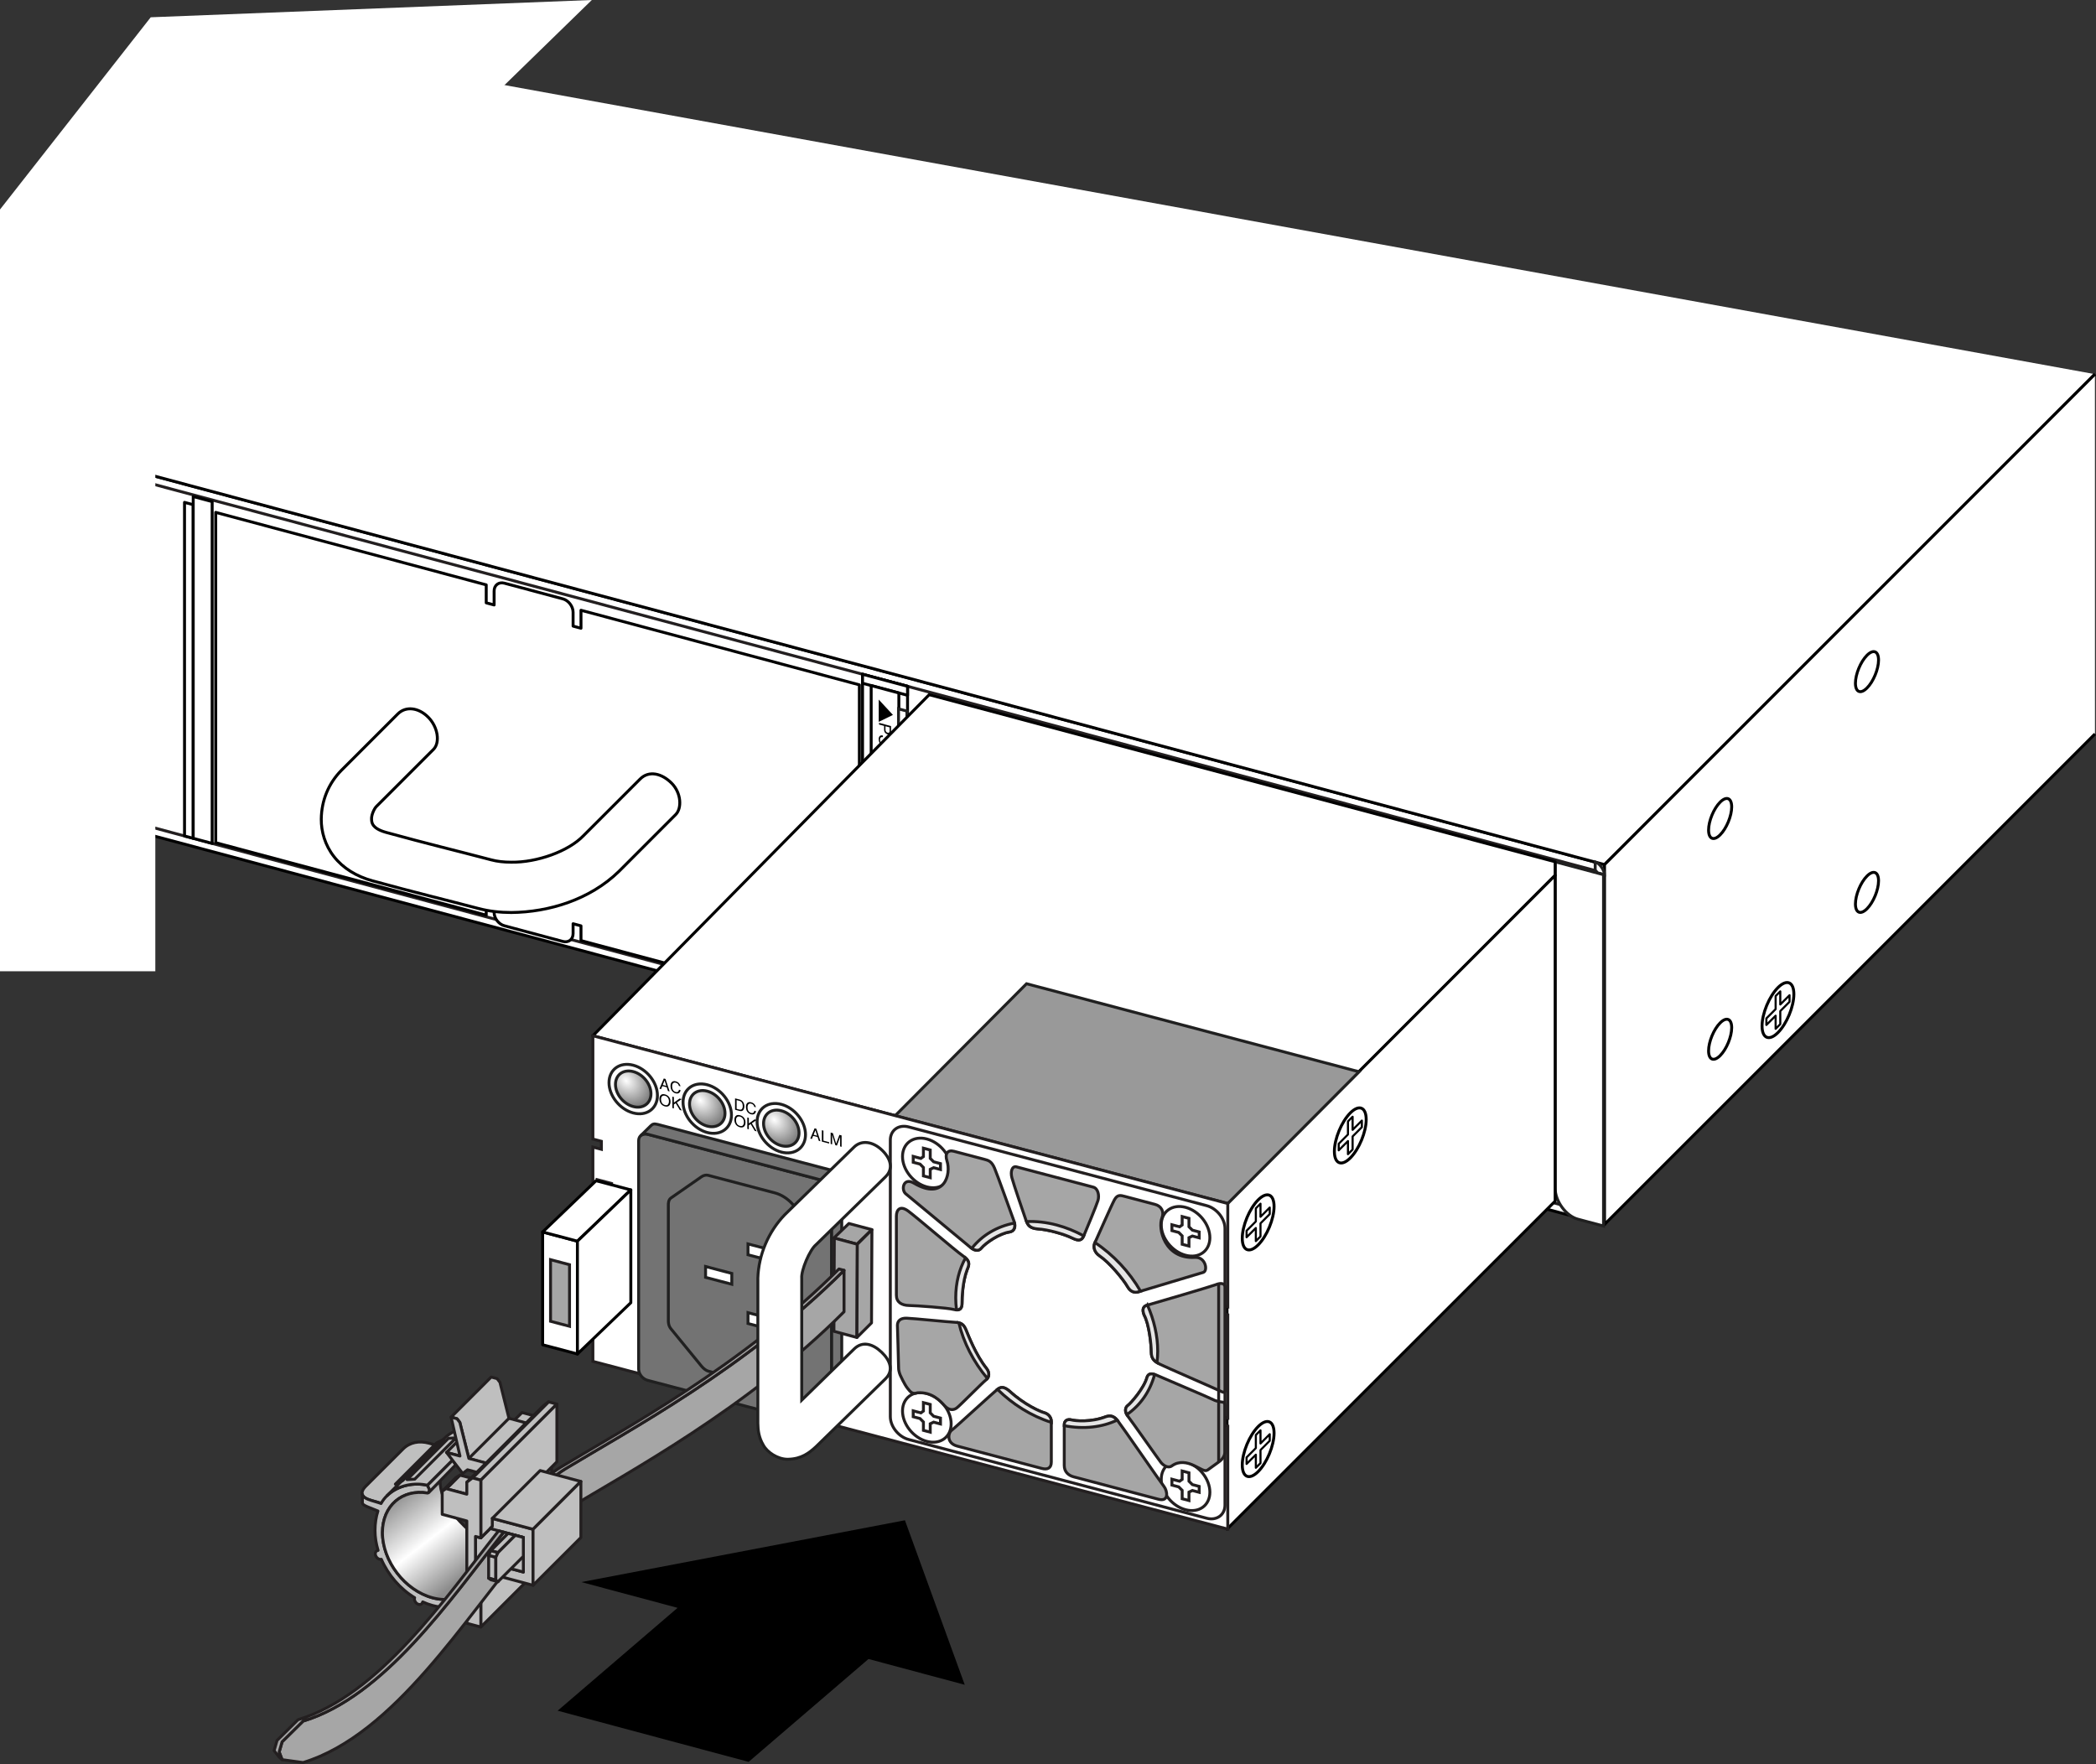 <?xml version="1.0" encoding="UTF-8"?>
<!DOCTYPE svg PUBLIC "-//W3C//DTD SVG 1.1//EN" "http://www.w3.org/Graphics/SVG/1.1/DTD/svg11.dtd">
<!-- Generator: Adobe Illustrator 15.1.0, SVG Export Plug-In . SVG Version: 6.00 Build 0)  --><svg xmlns="http://www.w3.org/2000/svg" version="1.1" x="0px" y="0px" width="250.836px" height="211.106px" viewBox="0 0 250.836 211.106" enable-background="new 0 0 250.836 211.106" xml:space="preserve">
    <rect x="0" y="0" width="250.836" height="211.106" fill="#333333" stroke="none"/>
    <g id="Layer_3">
        <polygon fill="#FFFFFF" stroke="#000000" stroke-width="0.35" stroke-linejoin="round" points="192.018,146.557 2.223,95.703    2.224,52.614 192.018,103.471  "/>
        <polygon fill="#FFFFFF" stroke="#231F20" stroke-width="0.35" stroke-linejoin="round" points="3.153,94.973 191.072,145.325    191.072,104.229 3.153,53.876  "/>
        <polygon fill="#FFFFFF" stroke="#000000" stroke-width="0.35" stroke-linejoin="round" points="23.123,100.324 22.083,100.045    22.082,60.12 23.121,60.399  "/>
        <polygon fill="#FFFFFF" stroke="#000000" stroke-width="0.35" stroke-linejoin="round" points="23.123,100.324 25.39,100.932    25.391,60.028 23.123,59.421  "/>
        <polygon fill="#FFFFFF" stroke="#000000" stroke-width="0.35" stroke-linejoin="round" points="108.609,123.229 103.222,121.786    103.223,80.689 108.609,82.132  "/>
        <polygon fill="#FFFFFF" stroke="#000000" stroke-width="0.35" stroke-linejoin="round" points="103.222,121.786 108.609,123.229    108.609,122.155 103.222,120.709  "/>
        <polygon fill="#FFFFFF" stroke="#000000" stroke-width="0.35" stroke-linejoin="round" points="103.223,81.765 108.609,83.209    108.609,82.132 103.223,80.689  "/>
        <polygon fill="#FFFFFF" stroke="#000000" stroke-width="0.35" stroke-linejoin="round" points="107.57,121.875 104.256,120.987    104.256,82.042 107.569,82.93  "/>
        <polygon points="105.161,83.721 105.161,86.387 106.86,85.557  "/>
        <g>
            <path d="M106.631,86.891l0.001,0.664c-0.001,0.131-0.035,0.229-0.107,0.289c-0.072,0.063-0.174,0.074-0.304,0.039    c-0.112-0.029-0.209-0.09-0.293-0.186c-0.081-0.094-0.123-0.215-0.124-0.363v-0.465l-0.606-0.162v-0.201L106.631,86.891z     M106.435,87.617c0.021-0.037,0.031-0.096,0.031-0.172v-0.398l-0.499-0.135l0.001,0.398c-0.001,0.09,0.02,0.168,0.056,0.234    c0.038,0.064,0.104,0.111,0.198,0.137C106.326,87.709,106.396,87.688,106.435,87.617z"/>
            <path d="M105.661,88.219c-0.082-0.016-0.148-0.016-0.198,0.004c-0.097,0.039-0.144,0.141-0.144,0.303    c0,0.072,0.012,0.141,0.032,0.207c0.038,0.125,0.111,0.203,0.216,0.23c0.078,0.021,0.134,0.012,0.168-0.027    c0.03-0.041,0.062-0.111,0.085-0.211l0.042-0.184c0.029-0.119,0.062-0.201,0.097-0.244c0.06-0.076,0.149-0.098,0.269-0.064    c0.128,0.033,0.234,0.107,0.318,0.221c0.081,0.111,0.123,0.248,0.123,0.414c0,0.15-0.038,0.27-0.11,0.355    c-0.072,0.088-0.188,0.109-0.348,0.066l0.002-0.189c0.075,0.012,0.133,0.006,0.175-0.014c0.075-0.039,0.113-0.129,0.113-0.27    c0-0.113-0.023-0.203-0.073-0.266c-0.047-0.063-0.104-0.104-0.168-0.121c-0.071-0.018-0.12-0.002-0.153,0.049    c-0.021,0.033-0.048,0.113-0.078,0.24l-0.048,0.189c-0.02,0.092-0.053,0.158-0.089,0.201c-0.067,0.072-0.165,0.094-0.294,0.061    c-0.158-0.043-0.271-0.133-0.34-0.268c-0.068-0.137-0.104-0.281-0.104-0.434c0-0.182,0.048-0.311,0.138-0.387    c0.092-0.08,0.215-0.096,0.368-0.053L105.661,88.219z"/>
            <path d="M106.631,90.039l-0.885-0.236c-0.105-0.027-0.191-0.029-0.261-0.008c-0.104,0.033-0.156,0.121-0.156,0.264    c0.001,0.172,0.057,0.305,0.17,0.396c0.06,0.049,0.144,0.09,0.245,0.117l0.887,0.236v0.203l-0.806-0.215    c-0.175-0.049-0.31-0.107-0.405-0.184c-0.174-0.137-0.261-0.332-0.262-0.582c0-0.252,0.088-0.402,0.262-0.443    c0.093-0.025,0.23-0.014,0.406,0.033l0.806,0.217L106.631,90.039z"/>
            <path d="M105.844,91.131l0.003,0.51l-0.184-0.051l0.001-0.506L105.844,91.131z"/>
            <path d="M106.187,92.123l0.137,0.035c0.013,0.135,0.032,0.232,0.062,0.291c0.028,0.061,0.098,0.115,0.206,0.172v0.143    l-1.394-0.373l0.001-0.193l0.989,0.266L106.187,92.123z"/>
	</g>
        <polygon points="106.686,110.579 106.686,113.243 104.986,111.502  "/>
        <g>
            <path d="M106.631,113.34v0.664c0,0.129-0.035,0.227-0.106,0.289c-0.072,0.061-0.175,0.072-0.305,0.039    c-0.111-0.031-0.208-0.09-0.291-0.188c-0.082-0.092-0.125-0.215-0.125-0.363v-0.465l-0.605-0.162v-0.201L106.631,113.34z     M106.436,114.067c0.021-0.039,0.03-0.098,0.03-0.174v-0.398l-0.499-0.135v0.4c0.001,0.088,0.019,0.166,0.058,0.232    c0.037,0.066,0.104,0.111,0.196,0.137C106.326,114.157,106.396,114.137,106.436,114.067z"/>
            <path d="M105.659,114.668c-0.08-0.016-0.146-0.018-0.196,0.004c-0.097,0.039-0.144,0.139-0.144,0.301    c0,0.074,0.011,0.143,0.033,0.207c0.039,0.127,0.11,0.203,0.216,0.232c0.077,0.021,0.134,0.012,0.167-0.029    c0.031-0.039,0.062-0.111,0.083-0.211l0.044-0.184c0.03-0.119,0.062-0.201,0.097-0.242c0.058-0.078,0.149-0.096,0.269-0.064    c0.128,0.033,0.233,0.105,0.317,0.219c0.082,0.111,0.123,0.248,0.124,0.414c0,0.152-0.038,0.27-0.109,0.357    c-0.073,0.086-0.188,0.109-0.347,0.066v-0.191c0.075,0.012,0.135,0.006,0.175-0.014c0.075-0.039,0.112-0.129,0.113-0.27    c-0.001-0.113-0.023-0.201-0.072-0.264c-0.048-0.063-0.105-0.104-0.169-0.121c-0.071-0.02-0.122-0.002-0.153,0.049    c-0.021,0.033-0.048,0.111-0.078,0.24l-0.048,0.188c-0.021,0.094-0.052,0.158-0.089,0.201c-0.069,0.074-0.166,0.092-0.294,0.059    c-0.158-0.043-0.271-0.131-0.34-0.266c-0.069-0.135-0.103-0.279-0.104-0.434c0.002-0.18,0.045-0.311,0.138-0.387    c0.092-0.078,0.215-0.094,0.37-0.051L105.659,114.668z"/>
            <path d="M106.631,116.491l-0.885-0.238c-0.105-0.029-0.191-0.029-0.262-0.008c-0.104,0.031-0.155,0.119-0.155,0.264    c0,0.172,0.057,0.305,0.17,0.395c0.06,0.051,0.143,0.09,0.247,0.117l0.885,0.236v0.205l-0.805-0.217    c-0.176-0.045-0.312-0.107-0.408-0.184c-0.172-0.137-0.26-0.33-0.26-0.582s0.088-0.398,0.262-0.443    c0.095-0.023,0.23-0.014,0.405,0.033l0.806,0.217V116.491z"/>
            <path d="M105.845,117.583v0.506l-0.181-0.049v-0.508L105.845,117.583z"/>
            <path d="M105.513,118.333c0.088,0.068,0.171,0.178,0.242,0.328l0.107,0.225c0.05,0.098,0.092,0.172,0.127,0.217    c0.053,0.068,0.116,0.111,0.186,0.131c0.083,0.021,0.146,0.016,0.193-0.023c0.048-0.037,0.072-0.098,0.072-0.186    c0.001-0.121-0.045-0.221-0.138-0.293c-0.048-0.039-0.116-0.07-0.202-0.098v-0.184c0.121,0.033,0.221,0.084,0.298,0.148    c0.136,0.117,0.202,0.271,0.202,0.473c0.001,0.166-0.042,0.275-0.128,0.328c-0.088,0.053-0.185,0.066-0.291,0.039    c-0.111-0.031-0.208-0.098-0.287-0.201c-0.046-0.061-0.103-0.158-0.168-0.297l-0.074-0.16c-0.033-0.076-0.068-0.137-0.101-0.182    c-0.058-0.084-0.119-0.141-0.188-0.178v0.789l-0.167-0.045l0.001-0.992C105.316,118.211,105.423,118.264,105.513,118.333z"/>
	</g>
        <path fill="#FFFFFF" stroke="#000000" stroke-width="0.35" stroke-linejoin="round" d="M59.133,109.19   c-0.002,0.703,0.549,1.418,1.228,1.6l6.994,1.875c0.679,0.182,1.229-0.24,1.229-0.941v-1.178l0.944,0.254v1.762l33.316,8.928   v-39.53l-33.316-8.928l0.001,2.152l-0.945-0.254v-1.664l0,0c-0.001-0.703-0.551-1.418-1.229-1.6l-6.994-1.875   c-0.677-0.182-1.229,0.24-1.228,0.943l0,0v1.664l-0.945-0.254v-2.152l-32.372-8.674v39.53l32.372,8.674v-1.762l0.945,0.254V109.19z   "/>
        <polyline fill="#FFFFFF" stroke="#000000" stroke-width="0.35" stroke-linejoin="round" points="46.154,7.597 2.208,52.61    192.018,103.471 250.708,44.777  "/>
        <polyline fill="#FFFFFF" stroke="#000000" stroke-width="0.35" stroke-linejoin="round" points="250.708,44.777 192.018,103.471    192.018,146.53 250.712,87.835  "/>
        <path fill-rule="evenodd" clip-rule="evenodd" fill="#FFFFFF" stroke="#000000" stroke-width="0.35" stroke-linejoin="round" d="   M212.775,123.573c1.05-1.051,1.903-3.109,1.903-4.596c0-1.488-0.854-1.84-1.903-0.791c-1.051,1.055-1.904,3.111-1.904,4.598   S211.726,124.624,212.775,123.573z"/>
        <polygon fill-rule="evenodd" clip-rule="evenodd" fill="none" stroke="#000000" stroke-width="0.25" stroke-linejoin="round" points="   213.053,122.563 213.053,120.997 214.161,119.887 214.161,119.102 213.053,120.209 213.053,118.641 212.496,119.198    212.496,120.766 211.39,121.875 211.388,122.661 212.496,121.553 212.496,123.12  "/>
        <path fill-rule="evenodd" clip-rule="evenodd" fill="none" stroke="#000000" stroke-width="0.35" stroke-linejoin="round" d="   M205.854,126.329c0.765-0.764,1.383-2.262,1.383-3.34c0-1.08-0.618-1.338-1.383-0.574c-0.763,0.766-1.382,2.262-1.382,3.342   C204.473,126.834,205.092,127.09,205.854,126.329z"/>
        <path fill-rule="evenodd" clip-rule="evenodd" fill="none" stroke="#000000" stroke-width="0.35" stroke-linejoin="round" d="   M205.854,99.908c0.764-0.762,1.383-2.26,1.383-3.34s-0.619-1.334-1.383-0.572c-0.763,0.764-1.382,2.26-1.382,3.34   S205.092,100.674,205.854,99.908z"/>
        <path fill-rule="evenodd" clip-rule="evenodd" fill="none" stroke="#000000" stroke-width="0.35" stroke-linejoin="round" d="   M223.43,108.752c0.765-0.764,1.383-2.26,1.383-3.34s-0.618-1.336-1.383-0.572c-0.764,0.764-1.383,2.26-1.383,3.34   C222.047,109.258,222.666,109.516,223.43,108.752z"/>
        <path fill-rule="evenodd" clip-rule="evenodd" fill="none" stroke="#000000" stroke-width="0.35" stroke-linejoin="round" d="   M223.43,82.333c0.764-0.762,1.383-2.26,1.383-3.34s-0.619-1.336-1.383-0.572s-1.383,2.26-1.383,3.34   C222.047,82.842,222.666,83.098,223.43,82.333z"/>
        <polygon fill="#FFFFFF" points="18.587,50.888 18.587,116.233 0,116.233 0,25.071 18.038,2.068 70.826,0  "/>
        <path fill="#FFFFFF" stroke="#000000" stroke-width="0.35" stroke-linejoin="round" d="M57.28,108.727   c-4.163-1.098-7.545-1.898-12.701-3.316l0,0c-1.92-0.521-3.535-1.52-4.61-2.897l0,0c-1.078-1.367-1.531-3.004-1.522-4.482l0,0   c0.027-2.301,0.911-4.311,2.387-5.822l0,0c2.03-2.029,6.77-6.766,6.782-6.781l0,0h0.002c0.924-0.924,2.443-0.783,3.62,0.393l0,0   c1.174,1.174,1.453,3.043,0.636,3.863l0,0c0,0-4.754,4.752-6.785,6.783l0,0c-0.29,0.258-0.651,1.041-0.624,1.564l0,0   c0.008,0.35,0.076,0.553,0.239,0.768l0,0c0.172,0.211,0.517,0.537,1.477,0.809l0,0c5.045,1.389,8.445,2.195,12.638,3.301l0,0   c0.654,0.174,1.475,0.275,2.372,0.273l0,0c3.04,0.041,6.812-1.277,8.627-3.166l0,0c3.429-3.426,6.771-6.771,6.787-6.787l0,0   c1.058-1.055,2.589-0.682,3.764,0.492l0,0c1.173,1.176,1.246,3.01,0.491,3.764l0,0c0,0-3.359,3.363-6.788,6.792l0,0   c-3.469,3.387-8.388,4.887-12.881,4.926l0,0C59.854,109.202,58.538,109.057,57.28,108.727L57.28,108.727z"/>
        <line fill="none" stroke="#000000" stroke-width="0.212" stroke-linecap="round" stroke-linejoin="round" x1="108.656" y1="111.139" x2="108.656" y2="112.155"/>
        <line fill="none" stroke="#000000" stroke-width="0.212" stroke-linecap="round" stroke-linejoin="round" x1="108.657" y1="118.592" x2="108.657" y2="117.577"/>
        <path fill="#FFFFFF" stroke="#202020" stroke-width="0.35" d="M190.904,103.14c0.508,0.136,1.113,1.011,1.113,1.539l-0.91-0.244   c0-0.1-0.104-0.234-0.203-0.26V103.14z"/>
        <path fill="#FFFFFF" stroke="#202020" stroke-width="0.35" d="M108.493,123.364c-0.563-0.15-0.963-0.727-0.963-1.264V84.829   l1.007,0.269v37.27"/>
        <path fill="#FFFFFF" stroke="#202020" stroke-width="0.35" d="M191.901,104.678l-5.79-1.548c0,37.509,0,37.185,0,39.068   c0,1.574,1.329,3.332,2.696,3.699l3.094,0.826V104.678z"/>
</g>
    <g id="AC">
        <polygon fill="#FFFFFF" stroke="#000000" stroke-width="0.35" stroke-linejoin="round" points="186.111,104.755 146.933,144.027    70.952,123.953 111.198,83.135 186.111,103.13  "/>
        <polygon fill="#FFFFFF" stroke="#000000" stroke-width="0.35" stroke-linejoin="round" points="146.84,182.994 186.111,143.746    186.111,104.755 146.84,144.027  "/>
        <polygon fill="#999999" stroke="#202020" stroke-width="0.35" points="146.933,144.027 162.646,128.262 122.848,117.727    107.135,133.512  "/>
        <path fill-rule="evenodd" clip-rule="evenodd" fill="#FFFFFF" stroke="#000000" stroke-width="0.35" stroke-linejoin="round" d="   M150.57,176.107c1.049-1.051,1.902-3.109,1.902-4.596c0-1.488-0.854-1.84-1.902-0.791c-1.051,1.055-1.904,3.111-1.904,4.598   S149.52,177.158,150.57,176.107z"/>
        <polygon fill-rule="evenodd" clip-rule="evenodd" fill="none" stroke="#000000" stroke-width="0.25" stroke-linejoin="round" points="   150.848,175.097 150.848,173.531 151.955,172.421 151.955,171.636 150.848,172.744 150.848,171.175 150.291,171.732 150.291,173.3    149.184,174.41 149.182,175.195 150.291,174.087 150.291,175.654  "/>
        <path fill-rule="evenodd" clip-rule="evenodd" fill="#FFFFFF" stroke="#000000" stroke-width="0.35" stroke-linejoin="round" d="   M150.57,148.98c1.049-1.051,1.902-3.109,1.902-4.596c0-1.488-0.854-1.84-1.902-0.791c-1.051,1.055-1.904,3.111-1.904,4.598   S149.52,150.031,150.57,148.98z"/>
        <polygon fill-rule="evenodd" clip-rule="evenodd" fill="none" stroke="#000000" stroke-width="0.25" stroke-linejoin="round" points="   150.848,147.97 150.848,146.404 151.955,145.294 151.955,144.509 150.848,145.617 150.848,144.048 150.291,144.605    150.291,146.173 149.184,147.283 149.182,148.068 150.291,146.96 150.291,148.527  "/>
        <path fill-rule="evenodd" clip-rule="evenodd" fill="#FFFFFF" stroke="#000000" stroke-width="0.35" stroke-linejoin="round" d="   M161.595,138.576c1.05-1.051,1.903-3.11,1.903-4.597c0-1.488-0.854-1.84-1.903-0.791c-1.051,1.055-1.904,3.112-1.904,4.599   S160.545,139.626,161.595,138.576z"/>
        <polygon fill-rule="evenodd" clip-rule="evenodd" fill="none" stroke="#000000" stroke-width="0.25" stroke-linejoin="round" points="   161.872,137.566 161.872,136 162.98,134.889 162.98,134.104 161.872,135.211 161.872,133.643 161.315,134.2 161.315,135.769    160.209,136.878 160.207,137.664 161.315,136.556 161.315,138.123  "/>
        <polygon points="69.571,189.332 108.295,181.936 115.453,201.624 103.937,198.537 89.591,210.848 66.737,204.725 81.089,192.415     "/>
        <g>
            <polygon fill="#FFFFFF" stroke="#231F20" stroke-width="0.35" points="145.913,170.39 145.913,169.431 146.933,169.702     146.933,157.345 145.913,157.076 145.913,156.118 146.933,156.388 146.933,144.027 70.952,123.953 70.952,136.314 71.971,136.583     71.971,137.541 70.952,137.272 70.952,149.627 71.971,149.897 71.971,150.855 70.952,150.586 70.952,162.919 146.933,182.994     146.933,170.66   "/>
            <polygon fill="#FFFFFF" stroke="#231F20" stroke-width="0.35" points="71.463,150.721 73.197,151.177 73.197,141.63     71.463,141.173   "/>
            <path fill="#FFFFFF" stroke="#231F20" stroke-width="0.35" d="M146.597,180.113c0,1.188-0.986,1.896-2.191,1.578l-35.666-9.422    c-1.205-0.319-2.191-1.55-2.191-2.737V136.44c0-1.185,0.986-1.896,2.191-1.578l35.666,9.422c1.205,0.319,2.191,1.554,2.191,2.738    V180.113z"/>
            <path fill="#FFFFFF" stroke="#231F20" stroke-width="0.35" d="M113.829,139.943c0-1.584-1.305-3.212-2.912-3.638    c-1.607-0.424-2.91,0.515-2.91,2.099c0,1.585,1.303,3.211,2.91,3.636S113.829,141.528,113.829,139.943z"/>
            <polygon fill="#FFFFFF" stroke="#231F20" stroke-width="0.35" points="110.509,137.407 110.509,138.413 110.203,138.633     109.288,138.39 109.288,139.094 110.102,139.309 110.509,139.719 110.509,140.723 111.325,140.938 111.325,139.935     111.733,139.741 112.55,139.958 112.55,139.252 111.733,139.037 111.325,138.628 111.325,137.623   "/>
            <path fill="#FFFFFF" stroke="#231F20" stroke-width="0.35" d="M144.79,148.123c0-1.584-1.303-3.212-2.908-3.636    c-1.607-0.425-2.912,0.514-2.912,2.098c0,1.585,1.305,3.212,2.912,3.635C143.487,150.645,144.79,149.708,144.79,148.123z"/>
            <polygon fill="#FFFFFF" stroke="#231F20" stroke-width="0.35" points="141.474,145.588 141.474,146.594 141.164,146.813     140.249,146.57 140.249,147.274 141.063,147.489 141.474,147.901 141.474,148.905 142.288,149.121 142.288,148.117     142.696,147.92 143.513,148.136 143.513,147.432 142.696,147.216 142.288,146.81 142.288,145.804   "/>
            <path fill="#FFFFFF" stroke="#231F20" stroke-width="0.35" d="M113.829,170.395c0-1.584-1.305-3.213-2.912-3.639    c-1.607-0.424-2.91,0.516-2.91,2.1s1.303,3.211,2.91,3.637C112.524,172.917,113.829,171.979,113.829,170.395z"/>
            <polygon fill="#FFFFFF" stroke="#231F20" stroke-width="0.35" points="110.509,167.858 110.509,168.864 110.203,169.084     109.288,168.841 109.288,169.545 110.102,169.761 110.509,170.171 110.509,171.175 111.325,171.391 111.325,170.387     111.733,170.193 112.55,170.409 112.55,169.704 111.733,169.488 111.325,169.079 111.325,168.074   "/>
            <path fill="#FFFFFF" stroke="#231F20" stroke-width="0.35" d="M144.79,178.575c0-1.584-1.303-3.213-2.908-3.638    c-1.607-0.424-2.912,0.516-2.912,2.1s1.305,3.213,2.912,3.636C143.487,181.098,144.79,180.159,144.79,178.575z"/>
            <polygon fill="#FFFFFF" stroke="#231F20" stroke-width="0.35" points="141.474,176.04 141.474,177.045 141.164,177.263     140.249,177.02 140.249,177.725 141.063,177.941 141.474,178.353 141.474,179.357 142.288,179.572 142.288,178.568     142.696,178.373 143.513,178.588 143.513,177.883 142.696,177.667 142.288,177.261 142.288,176.255   "/>
            <path fill="#A6A6A6" stroke="#231F20" stroke-width="0.35" d="M108.394,142.867c-0.583-0.482-0.299-2.031,0.988-1.273    c3.628,2.135,4.474-1.071,3.947-2.66c-0.291-0.889,0.089-1.354,0.831-1.157c0.742,0.197,3.102,0.82,3.612,0.954    c0.508,0.135,0.886,0.221,1.244,1.053c0.357,0.834,2.075,5.664,2.338,6.364c0.263,0.701,0.022,1.21-0.561,1.294    c-1.173,0.172-2.819,1.271-3.371,1.943c-0.341,0.414-0.859,0.263-1.296-0.111C115.689,148.898,108.785,143.201,108.394,142.867z"/>
            <path fill="#A6A6A6" stroke="#231F20" stroke-width="0.35" d="M143.995,152.272c0.582-0.174,0.299-1.873-0.99-1.796    c-3.626,0.219-4.47-3.435-3.945-4.745c0.293-0.733-0.088-1.399-0.83-1.597c-0.744-0.195-3.104-0.819-3.612-0.953    c-0.511-0.136-0.888-0.25-1.245,0.395c-0.355,0.646-2.074,4.568-2.336,5.13c-0.265,0.562-0.024,1.196,0.561,1.589    c1.171,0.791,2.816,2.761,3.369,3.727c0.342,0.594,0.859,0.716,1.297,0.571C136.698,154.449,143.603,152.4,143.995,152.272z"/>
            <path fill="#A6A6A6" stroke="#231F20" stroke-width="0.35" d="M128.31,148.159c0.879,0.434,1.172,0.24,1.397-0.284    c0.226-0.526,1.509-3.605,1.693-4.212c0.182-0.605,0-1.444-0.563-1.593l-9.178-2.424c-0.563-0.15-0.748,0.593-0.563,1.295    c0.182,0.702,1.465,4.461,1.691,5.104c0.227,0.645,0.508,0.941,1.396,1.023C125.37,147.132,127.343,147.679,128.31,148.159z"/>
            <path fill="#A6A6A6" stroke="#231F20" stroke-width="0.35" d="M115.747,151.931c0.281-0.645,0.353-1.053-0.524-1.652    c-0.88-0.6-5.593-4.663-6.546-5.357c-0.955-0.697-1.403-0.151-1.403,0.624c0,0.774,0,8.625,0,9.456    c0,0.829,0.616,1.214,1.516,1.229c0.896,0.016,4.603,0.277,5.387,0.485c0.785,0.206,0.955-0.191,0.955-0.8    S115.186,153.387,115.747,151.931z"/>
            <path fill="#A6A6A6" stroke="#231F20" stroke-width="0.35" d="M136.919,157.365c-0.273-0.695-0.092-1.05,0.393-1.178    c0.488-0.126,7.826-2.289,8.179-2.44c0.352-0.152,1.106-0.331,1.106,0.313c0,0.647,0,11.68,0,12.123c0,0.447,0,0.559-0.498,0.315    c-0.496-0.243-6.784-2.975-7.304-3.244c-0.521-0.271-1.016-0.559-1.016-1.428C137.779,160.958,137.529,158.461,136.919,157.365z"/>
            <path fill="#A6A6A6" stroke="#231F20" stroke-width="0.35" d="M137.28,164.792c0.18-0.463,0.587-0.469,1.175-0.201    c0.588,0.266,6.378,2.711,6.762,2.924c0.386,0.212,1.063,0.28,1.063,0.28s0.296-0.034,0.296,0.367s0,5.325,0,5.639    c0,0.313-0.14,0.737-0.733,1.166c-0.595,0.428-0.98,0.704-1.317,0.95c-0.342,0.244-0.801-0.138-1.623-0.526    c-0.822-0.394-1.801-0.585-2.659,0.034c-0.462,0.336-1.028-0.059-1.313-0.412c-0.282-0.353-3.549-5.017-3.958-5.525    c-0.406-0.508-0.35-1.038,0-1.292C135.325,167.943,136.919,166.145,137.28,164.792z"/>
            <path fill="#A6A6A6" stroke="#231F20" stroke-width="0.35" d="M127.364,170.525c0-0.545,0.408-0.72,0.859-0.601    c0.449,0.118,2.328,0.313,4.146-0.393c0.47-0.138,0.89-0.139,1.37,0.46c0.479,0.603,5.157,7.394,5.555,7.891    c0.398,0.498,0.675,1.891-0.674,1.533c-1.347-0.355-9.457-2.498-10.111-2.672c-0.653-0.171-1.145-0.604-1.145-1.369    C127.364,174.609,127.364,170.525,127.364,170.525z"/>
            <path fill="#A6A6A6" stroke="#231F20" stroke-width="0.35" d="M125.814,170.116c0-0.544-0.409-0.936-0.86-1.055    c-0.448-0.119-2.328-0.917-4.146-2.584c-0.469-0.386-0.888-0.607-1.368-0.263c-0.481,0.348-5.157,4.667-5.558,4.954    c-0.398,0.286-0.673,1.533,0.675,1.89s9.459,2.499,10.112,2.672c0.652,0.173,1.146,0,1.146-0.765    C125.814,174.2,125.814,170.116,125.814,170.116z"/>
            <path fill="#A6A6A6" stroke="#231F20" stroke-width="0.35" d="M107.397,158.612c0-0.524,0.354-0.885,1.097-0.862    c0.745,0.021,5.065,0.466,5.844,0.496c0.779,0.03,1.026,0.34,1.275,0.931c0.246,0.588,1.149,2.972,2.444,4.587    c0.405,0.508,0.334,1.086-0.036,1.354c-0.371,0.267-3.152,3.11-3.542,3.389c-0.389,0.281-0.936,0.277-1.441-0.283    c-0.509-0.561-1.508-1.674-3.238-1.542c-0.613,0.185-0.801-0.05-1.191-0.537c-0.387-0.485-0.857-1.543-0.857-1.543    s-0.213-0.44-0.213-0.894S107.397,158.612,107.397,158.612z"/>
	</g>
        <path fill="#FFFFFF" stroke="#202020" stroke-width="0.35" d="M78.678,131.099c0-1.577-1.297-3.198-2.898-3.621   c-1.6-0.423-2.897,0.513-2.897,2.09s1.297,3.199,2.897,3.621C77.381,133.612,78.678,132.676,78.678,131.099z"/>
        <radialGradient id="SVGID_1_" cx="73.835" cy="146.934" r="6.123" gradientTransform="matrix(0.98 0.259 0 0.966 2.588 -31.725)" gradientUnits="userSpaceOnUse">
            <stop offset="0" style="stop-color:#FFFFFF"/>
            <stop offset="1" style="stop-color:#000000"/>
	</radialGradient>
        <path fill="url(#SVGID_1_)" stroke="#202020" stroke-width="0.35" d="M77.904,130.894c0-1.157-0.948-2.342-2.123-2.652   c-1.172-0.31-2.125,0.373-2.125,1.53c0,1.155,0.953,2.343,2.125,2.652C76.956,132.735,77.904,132.049,77.904,130.894z"/>
        <path fill="#FFFFFF" stroke="#202020" stroke-width="0.35" d="M87.537,133.439c0-1.576-1.296-3.197-2.898-3.621   c-1.599-0.422-2.896,0.515-2.896,2.092s1.297,3.197,2.896,3.62C86.241,135.953,87.537,135.016,87.537,133.439z"/>
        <radialGradient id="SVGID_2_" cx="82.873" cy="146.934" r="6.122" gradientTransform="matrix(0.98 0.259 0 0.966 2.588 -31.725)" gradientUnits="userSpaceOnUse">
            <stop offset="0" style="stop-color:#FFFFFF"/>
            <stop offset="1" style="stop-color:#000000"/>
	</radialGradient>
        <path fill="url(#SVGID_2_)" stroke="#202020" stroke-width="0.35" d="M86.764,133.235c0-1.157-0.948-2.342-2.123-2.652   c-1.171-0.31-2.124,0.374-2.124,1.53c0,1.155,0.953,2.342,2.124,2.651C85.816,135.076,86.764,134.39,86.764,133.235z"/>
        <path fill="#FFFFFF" stroke="#202020" stroke-width="0.35" d="M96.397,135.781c0-1.577-1.296-3.199-2.898-3.622   c-1.599-0.422-2.896,0.515-2.896,2.091c0,1.577,1.297,3.198,2.896,3.621C95.101,138.292,96.397,137.357,96.397,135.781z"/>
        <radialGradient id="SVGID_3_" cx="91.911" cy="146.934" r="6.12" gradientTransform="matrix(0.98 0.259 0 0.966 2.588 -31.725)" gradientUnits="userSpaceOnUse">
            <stop offset="0" style="stop-color:#FFFFFF"/>
            <stop offset="1" style="stop-color:#000000"/>
	</radialGradient>
        <path fill="url(#SVGID_3_)" stroke="#202020" stroke-width="0.35" d="M95.624,135.577c0-1.157-0.948-2.343-2.123-2.653   c-1.172-0.31-2.125,0.374-2.125,1.53s0.953,2.342,2.125,2.651C94.676,137.416,95.624,136.732,95.624,135.577z"/>
        <path fill="#E6E6E6" stroke="#231F20" stroke-width="0.35" d="M131.038,148.7c0,0-0.002,0.005-0.002,0.006   c-0.265,0.562-0.024,1.196,0.561,1.589c1.171,0.791,2.816,2.761,3.369,3.727c0.342,0.594,0.859,0.716,1.297,0.571   c0.035-0.011,0.123-0.038,0.232-0.072C135.165,152.224,133.269,150.189,131.038,148.7z"/>
        <path fill="#E6E6E6" stroke="#231F20" stroke-width="0.35" d="M136.919,157.365c0.61,1.097,0.86,3.594,0.86,4.462   c0,0.678,0.302,0.999,0.682,1.237c0.052-0.44,0.087-0.892,0.087-1.359c0-1.866-0.448-3.743-1.225-5.521   c-0.002,0.003-0.01,0.004-0.012,0.004C136.827,156.315,136.646,156.669,136.919,157.365z"/>
        <path fill="#E6E6E6" stroke="#231F20" stroke-width="0.35" d="M138.177,164.49c-0.436-0.141-0.747-0.084-0.896,0.302   c-0.361,1.354-1.955,3.151-2.309,3.403c-0.304,0.219-0.366,0.65-0.115,1.093C136.455,168.186,137.621,166.541,138.177,164.49z"/>
        <path fill="#E6E6E6" stroke="#231F20" stroke-width="0.35" d="M133.694,169.949c-0.461-0.544-0.871-0.551-1.325-0.417   c-1.817,0.706-3.696,0.511-4.146,0.393c-0.451-0.119-0.859,0.056-0.859,0.601c0,0,0,0.037,0,0.091   C129.731,171.068,131.903,170.798,133.694,169.949z"/>
        <path fill="#E6E6E6" stroke="#231F20" stroke-width="0.35" d="M124.954,169.061c-0.448-0.119-2.328-0.917-4.146-2.584   c-0.469-0.386-0.888-0.607-1.368-0.263c-0.015,0.012-0.046,0.037-0.069,0.055c1.829,1.794,4.041,3.189,6.444,3.95   c0-0.061,0-0.104,0-0.104C125.814,169.572,125.405,169.18,124.954,169.061z"/>
        <path fill="#E6E6E6" stroke="#231F20" stroke-width="0.35" d="M115.613,159.176c-0.197-0.468-0.405-0.752-0.865-0.868   c0.567,2.385,1.768,4.683,3.411,6.651c0.229-0.302,0.24-0.769-0.102-1.196C116.763,162.148,115.859,159.764,115.613,159.176z"/>
        <path fill="#E6E6E6" stroke="#231F20" stroke-width="0.35" d="M114.465,156.744c0.52,0.029,0.666-0.312,0.666-0.827   c0-0.608,0.055-2.529,0.616-3.985c0.24-0.547,0.321-0.926-0.199-1.396c-0.745,1.348-1.174,2.958-1.174,4.783   C114.374,155.792,114.41,156.269,114.465,156.744z"/>
        <path fill="#E6E6E6" stroke="#231F20" stroke-width="0.35" d="M116.299,149.391c0.396,0.272,0.826,0.354,1.124-0.007   c0.552-0.672,2.198-1.771,3.371-1.943c0.518-0.073,0.742-0.491,0.607-1.073C119.308,146.768,117.539,147.824,116.299,149.391z"/>
        <path fill="#E6E6E6" stroke="#231F20" stroke-width="0.35" d="M126.462,146.602c-1.258-0.332-2.471-0.464-3.609-0.413   c0.219,0.535,0.52,0.805,1.332,0.88c1.186,0.063,3.158,0.61,4.125,1.09c0.863,0.426,1.158,0.242,1.383-0.26   C128.663,147.345,127.581,146.897,126.462,146.602z"/>
        <line fill="#FFFFFF" stroke="#231F20" stroke-width="0.35" x1="145.842" y1="153.635" x2="145.842" y2="174.966"/>
        <path fill="#737373" stroke="#202020" stroke-width="0.35" d="M99.528,169.943c0,0.579-0.479,0.924-1.064,0.77l-20.971-5.528   c-0.586-0.155-1.064-0.751-1.064-1.329v-27.346c0-0.578,0.479-0.926,1.064-0.771l20.971,5.528c0.586,0.154,1.064,0.753,1.064,1.331   V169.943z"/>
        <path fill="#737373" stroke="#202020" stroke-width="0.35" d="M99.528,169.943v-27.345c0-0.578-0.479-1.177-1.064-1.331   l-20.971-5.528c-0.491-0.129-0.816,0.17-0.816,0.17s0.994-0.981,1.204-1.183s0.37-0.276,0.819-0.166l20.971,5.528   c0.585,0.154,1.063,0.752,1.063,1.33v27.346c0,0.366-0.126,0.486-0.274,0.628c-0.146,0.143-1.287,1.238-1.287,1.238   S99.528,170.389,99.528,169.943z"/>
        <path fill="#737373" stroke="#202020" stroke-width="0.35" d="M79.983,158.033c0,0.161,0,0.601,0.303,0.979   c0.305,0.381,3.371,4.115,3.646,4.459c0.276,0.343,0.606,0.559,0.81,0.613c0,0,6.557,1.728,8,2.108   c1.445,0.381,3.139-0.249,3.139-2.271v-17.234c0-2.023-1.693-3.546-3.139-3.927c-1.443-0.38-8-2.107-8-2.107   c-0.203-0.056-0.533-0.016-0.81,0.185c-0.274,0.2-3.341,2.318-3.646,2.537c-0.303,0.221-0.303,0.658-0.303,0.82V158.033z"/>
        <polygon fill="#FFFFFF" stroke="#202020" stroke-width="0.35" points="87.577,153.692 84.438,152.865 84.438,151.567    87.577,152.394  "/>
        <polygon fill="#FFFFFF" stroke="#202020" stroke-width="0.35" points="92.657,150.989 89.516,150.162 89.516,148.863    92.657,149.69  "/>
        <polygon fill="#FFFFFF" stroke="#202020" stroke-width="0.35" points="92.657,157.918 89.516,157.09 89.516,158.391    92.657,159.219  "/>
        <g>
            <path d="M79.437,129.066l0.208,0.056l0.494,1.493l-0.202-0.053l-0.143-0.446l-0.535-0.142l-0.147,0.369l-0.189-0.05    L79.437,129.066z M79.743,129.953l-0.21-0.658l-0.218,0.544L79.743,129.953z"/>
            <path d="M81.27,129.651c0.094,0.116,0.147,0.233,0.158,0.352l-0.18-0.047c-0.02-0.094-0.061-0.174-0.12-0.242    c-0.061-0.067-0.145-0.114-0.252-0.143c-0.132-0.035-0.239-0.017-0.32,0.057s-0.122,0.207-0.122,0.402    c0,0.159,0.037,0.299,0.11,0.417c0.072,0.119,0.182,0.197,0.327,0.236c0.134,0.035,0.236,0.01,0.306-0.076    c0.037-0.046,0.064-0.11,0.083-0.195l0.179,0.048c-0.015,0.14-0.068,0.245-0.158,0.319c-0.106,0.088-0.25,0.109-0.433,0.061    c-0.157-0.041-0.288-0.124-0.395-0.248c-0.14-0.164-0.209-0.379-0.209-0.643c0-0.202,0.052-0.354,0.158-0.454    c0.113-0.109,0.271-0.138,0.47-0.085C81.044,129.455,81.177,129.535,81.27,129.651z"/>
            <path d="M80.109,131.339c0.09,0.145,0.135,0.312,0.135,0.499c0,0.203-0.052,0.358-0.154,0.467c-0.122,0.125-0.294,0.159-0.519,0.1    c-0.209-0.055-0.375-0.168-0.494-0.339c-0.107-0.162-0.161-0.344-0.161-0.549c0-0.184,0.045-0.33,0.137-0.438    c0.118-0.137,0.292-0.174,0.522-0.113C79.814,131.03,79.993,131.155,80.109,131.339z M79.946,132.165    c0.073-0.097,0.109-0.223,0.109-0.373c0-0.16-0.042-0.301-0.126-0.42c-0.084-0.121-0.198-0.2-0.343-0.238    c-0.142-0.038-0.256-0.02-0.345,0.053c-0.089,0.073-0.134,0.206-0.134,0.395c0,0.15,0.039,0.288,0.115,0.412    c0.077,0.124,0.2,0.208,0.372,0.254C79.755,132.29,79.873,132.262,79.946,132.165z"/>
            <path d="M80.464,131.238l0.18,0.048v0.668l0.682-0.486l0.259,0.067l-0.583,0.396l0.595,0.971l-0.243-0.065l-0.488-0.813    l-0.222,0.151v0.475l-0.18-0.048V131.238z"/>
	</g>
        <g>
            <path d="M87.967,131.444l0.545,0.144c0.185,0.049,0.328,0.154,0.43,0.313c0.091,0.145,0.137,0.311,0.137,0.497    c0,0.146-0.027,0.27-0.081,0.372c-0.094,0.181-0.257,0.241-0.488,0.181l-0.543-0.145V131.444z M88.475,132.784    c0.061,0.016,0.111,0.023,0.151,0.02c0.07-0.006,0.127-0.036,0.172-0.094c0.036-0.045,0.062-0.108,0.078-0.189    c0.008-0.05,0.013-0.097,0.013-0.14c0-0.169-0.033-0.309-0.098-0.42c-0.066-0.11-0.172-0.186-0.318-0.224l-0.32-0.085v1.047    L88.475,132.784z"/>
            <path d="M90.294,132.159c0.095,0.116,0.147,0.233,0.158,0.353l-0.18-0.049c-0.02-0.092-0.061-0.173-0.12-0.24    c-0.061-0.067-0.145-0.114-0.252-0.144c-0.132-0.035-0.239-0.016-0.32,0.057c-0.081,0.073-0.122,0.208-0.122,0.402    c0,0.16,0.037,0.299,0.11,0.417c0.073,0.12,0.182,0.197,0.327,0.236c0.134,0.035,0.236,0.011,0.306-0.076    c0.037-0.045,0.064-0.109,0.083-0.194l0.179,0.048c-0.015,0.139-0.068,0.245-0.157,0.318c-0.107,0.089-0.251,0.109-0.433,0.061    c-0.157-0.041-0.288-0.124-0.395-0.247c-0.14-0.164-0.209-0.379-0.209-0.645c0-0.2,0.052-0.352,0.158-0.453    c0.113-0.109,0.271-0.138,0.47-0.085C90.068,131.962,90.201,132.043,90.294,132.159z"/>
            <path d="M89.082,133.834c0.09,0.144,0.135,0.311,0.135,0.499c0,0.202-0.052,0.357-0.155,0.466    c-0.122,0.126-0.294,0.159-0.519,0.101c-0.209-0.056-0.375-0.169-0.494-0.339c-0.108-0.162-0.161-0.345-0.161-0.549    c0-0.185,0.045-0.33,0.137-0.438c0.118-0.138,0.292-0.175,0.522-0.114C88.787,133.524,88.965,133.648,89.082,133.834z     M88.918,134.66c0.073-0.098,0.109-0.223,0.109-0.374c0-0.16-0.042-0.3-0.126-0.42c-0.084-0.121-0.198-0.2-0.343-0.238    c-0.142-0.037-0.257-0.02-0.345,0.054c-0.089,0.073-0.134,0.205-0.134,0.394c0,0.15,0.039,0.288,0.115,0.412    c0.077,0.124,0.2,0.209,0.372,0.254C88.728,134.784,88.846,134.757,88.918,134.66z"/>
            <path d="M89.436,133.732l0.18,0.049v0.667l0.682-0.486l0.258,0.068l-0.583,0.396l0.595,0.971l-0.243-0.064l-0.488-0.813    l-0.223,0.15v0.476l-0.18-0.049V133.732z"/>
	</g>
        <g>
            <path d="M97.486,135.027l0.208,0.055l0.494,1.494l-0.202-0.054l-0.143-0.446l-0.535-0.141l-0.147,0.369l-0.19-0.05L97.486,135.027    z M97.793,135.913l-0.21-0.658l-0.218,0.546L97.793,135.913z"/>
            <path d="M98.356,135.257l0.185,0.049v1.2l0.684,0.182v0.162l-0.869-0.23V135.257z"/>
            <path d="M99.409,135.536l0.264,0.07l0.392,1.256l0.39-1.05l0.262,0.07v1.363l-0.176-0.047v-0.805c0-0.028,0.001-0.073,0.001-0.138    c0.002-0.064,0.002-0.133,0.002-0.207l-0.389,1.047l-0.183-0.049l-0.394-1.252v0.041c0,0.033,0.001,0.084,0.003,0.152    c0.002,0.069,0.003,0.12,0.003,0.152v0.805l-0.176-0.048V135.536z"/>
	</g>
        <polygon fill="#FFFFFF" stroke="#000000" stroke-width="0.35" stroke-linejoin="round" points="69.103,162.035 64.94,160.933    64.94,147.434 69.103,148.537  "/>
        <polygon fill="#A6A6A6" stroke="#231F20" stroke-width="0.35" points="68.158,158.722 65.885,158.12 65.885,150.748    68.158,151.351  "/>
        <polygon fill="#FFFFFF" stroke="#000000" stroke-width="0.35" stroke-linejoin="round" points="75.493,142.4 71.331,141.3    64.94,147.434 69.103,148.537  "/>
        <polygon fill="#FFFFFF" stroke="#000000" stroke-width="0.35" stroke-linejoin="round" points="75.493,155.899 75.493,142.4    69.102,148.535 69.103,162.035  "/>
        <polygon fill="#A6A6A6" stroke="#231F20" stroke-width="0.35" stroke-linejoin="round" points="101.591,146.419 104.345,147.157    102.552,148.889 99.798,148.151  "/>
        <polygon fill="#A6A6A6" stroke="#231F20" stroke-width="0.35" stroke-linejoin="round" points="99.845,148.166 102.599,148.903    102.552,160.059 99.798,159.321  "/>
        <polygon fill="#A6A6A6" stroke="#231F20" stroke-width="0.35" stroke-linejoin="round" points="102.552,160.059 102.599,148.903    104.345,147.157 104.298,158.313  "/>
        <path fill="#A6A6A6" stroke="#231F20" stroke-width="0.35" stroke-linejoin="round" d="M60.277,183.359   c2.697-3.411,5.149-6.231,7.393-7.589c7.6-4.601,21.695-12.104,33.338-23.746v4.96c-11.643,11.643-25.738,19.147-33.338,23.747   c-1.571,0.951-3.246,2.62-5.036,4.708"/>
        <path fill="#A6A6A6" stroke="#231F20" stroke-width="0.35" stroke-linejoin="round" d="M60.277,183.359   c2.697-3.411,5.149-6.231,7.393-7.589c7.6-4.601,21.695-12.104,33.338-23.746l-0.605-0.162   c-11.643,11.643-25.739,19.146-33.34,23.746c-2.243,1.357-4.694,4.178-7.391,7.587"/>
        <g>
            <path fill="#BFBFBF" stroke="#231F20" stroke-width="0.35" stroke-linejoin="round" d="M52.46,173.062    c0,0,0.037-0.039-1.129-0.352c-1.166-0.313-2.285-0.116-3.103,0.701l-4.445,4.444c-0.818,0.816-0.481,1.404,0.685,1.717    c1.166,0.313,1.129,0.352,1.129,0.352L52.46,173.062z"/>
            <path fill="#BFBFBF" stroke="#231F20" stroke-width="0.35" stroke-linejoin="round" d="M46.321,178.991    c1.314-1.291,3.319-1.6,4.837-1.238l0.297,0.52c0,0-0.088,0.439-0.279,0.406c-3.035-0.506-5.403,1.504-5.408,4.724    c0.006,3.428,2.681,6.914,5.99,7.809c1.862,0.498,3.522,0.064,4.623-1.02l0.33-0.76v1.846c-1.25,1.008-3.01,1.373-4.953,0.854    c-0.4-0.107-0.789-0.256-1.171-0.426c-0.046,0.229-0.241,0.361-0.487,0.295c-0.28-0.074-0.506-0.369-0.506-0.658    c0-0.053,0.015-0.096,0.028-0.139c-1.736-1.053-3.165-2.719-3.986-4.6c-0.066,0.016-0.139,0.018-0.217-0.002    c-0.279-0.076-0.506-0.371-0.506-0.66c0-0.227,0.14-0.379,0.334-0.4c-0.234-0.777-0.367-1.578-0.367-2.377    c0-0.856,0.124-1.642,0.349-2.339c0,0-0.428-0.168-0.989-0.395c-0.472-0.188-0.873-0.363-0.873-0.584c0-0.186,0-0.854,0-1    c0.061,0.313,0.473,0.541,1.105,0.727c0.675,0.189,1.129,0.352,1.129,0.352v0.006C45.802,179.571,46.046,179.258,46.321,178.991"/>
            <linearGradient id="SVGID_4_" gradientUnits="userSpaceOnUse" x1="47.481" y1="178.75" x2="55.298" y2="188.866">
                <stop offset="0.005" style="stop-color:#8C8C8C"/>
                <stop offset="0.527" style="stop-color:#FFFFFF"/>
                <stop offset="1" style="stop-color:#8C8C8C"/>
		</linearGradient>
            <path fill="url(#SVGID_4_)" stroke="#231F20" stroke-width="0.35" stroke-linejoin="round" d="M56.38,190.191    c-1.101,1.084-2.761,1.518-4.623,1.02c-3.309-0.895-5.984-4.381-5.99-7.809c0.005-3.22,2.374-5.229,5.408-4.724l1.491-1.457    c0,0,0-2.724,0,0c0,2.725,2.401,4.893,3.198,5.688c0.797,0.797,0,0,0,0L56.38,190.191z"/>
            <path fill="#BFBFBF" stroke="#231F20" stroke-width="0.35" stroke-linejoin="round" d="M53.183,172.127    c1.315-1.289,3.32-1.598,4.838-1.237l-6.863,6.862c-1.518-0.361-3.522-0.053-4.837,1.238L53.183,172.127z"/>
            <polygon fill="#BFBFBF" stroke="#231F20" stroke-width="0.35" stroke-linejoin="round" points="52.257,172.67 47.315,177.612     48.193,177.192 53.135,172.25   "/>
            <polygon fill="#BFBFBF" stroke="#231F20" stroke-width="0.35" stroke-linejoin="round" points="53.658,172.128 48.716,177.071     49.636,177.012 54.578,172.071   "/>
            <polygon fill="#BFBFBF" stroke="#231F20" stroke-width="0.35" stroke-linejoin="round" points="51.158,177.752 54.158,174.754     54.518,175.225 54.558,175.278 51.291,178.635 51.41,178.295   "/>
            <polygon fill="#BFBFBF" stroke="#231F20" stroke-width="0.35" stroke-linejoin="round" points="53.437,173.816 55.06,172.192     56.669,172.625 55.046,174.247   "/>
            <polygon fill="#BFBFBF" stroke="#231F20" stroke-width="0.35" stroke-linejoin="round" points="60.846,170.667 62.47,169.043     64.917,169.7 63.292,171.323   "/>
            <polygon fill="#BFBFBF" stroke="#231F20" stroke-width="0.35" stroke-linejoin="round" points="56.109,174.532 55.031,170.226     54.693,169.785 53.984,169.595 58.784,164.795 59.492,164.985 59.831,165.426 60.909,169.732 62.967,170.284 58.253,175.157   "/>
            <line fill="#BFBFBF" stroke="#231F20" stroke-width="0.35" stroke-linejoin="round" x1="56.109" y1="174.532" x2="60.909" y2="169.732"/>
            <polygon fill="#BFBFBF" stroke="#231F20" stroke-width="0.35" stroke-linejoin="round" points="59.248,176.778 55.948,175.895     55.371,176.336 53.437,173.816 55.046,174.247 53.984,169.595 54.693,169.785 55.031,170.226 56.109,174.532 59.248,175.372   "/>
            <polygon fill="#BFBFBF" stroke="#231F20" stroke-width="0.35" stroke-linejoin="round" points="53.417,178.157 55.041,176.534     57.488,177.19 55.865,178.813   "/>
            <polygon fill="#BFBFBF" stroke="#231F20" stroke-width="0.35" stroke-linejoin="round" points="52.92,178.465 54.544,176.842     55.041,176.536 53.417,178.157   "/>
            <polygon fill="#BFBFBF" stroke="#231F20" stroke-width="0.35" stroke-linejoin="round" points="56.542,176.866 65.644,167.764     66.644,168.032 57.542,177.133   "/>
            <polygon fill="#BFBFBF" stroke="#231F20" stroke-width="0.35" stroke-linejoin="round" points="56.542,176.866 65.644,167.764     64.966,168.285 55.865,177.385   "/>
            <polygon fill="#BFBFBF" stroke="#231F20" stroke-width="0.35" stroke-linejoin="round" points="57.542,194.712 66.644,185.611     66.644,179.862 57.542,188.964   "/>
            <polygon fill="#BFBFBF" stroke="#231F20" stroke-width="0.35" stroke-linejoin="round" points="56.904,188.792 66.005,179.69     66.644,179.862 57.542,188.964   "/>
            <polygon fill="#BFBFBF" stroke="#231F20" stroke-width="0.35" stroke-linejoin="round" points="56.904,188.792 66.005,179.69     66.005,175.577 57.542,184.041 56.904,183.871   "/>
            <polygon fill="#BFBFBF" stroke="#231F20" stroke-width="0.35" stroke-linejoin="round" points="57.542,184.041 66.644,174.938     66.644,168.032 57.542,177.133   "/>
            <polygon fill="#BFBFBF" stroke="#231F20" stroke-width="0.35" stroke-linejoin="round" points="58.917,182.665 58.66,182.923     62.634,183.996 62.634,188.132 58.251,186.96 58.268,187.427 58.917,187.587 58.917,188.412 63.792,189.718 63.792,183.017     58.917,181.711   "/>
            <polygon fill="#BFBFBF" stroke="#231F20" stroke-width="0.35" stroke-linejoin="round" points="69.517,177.293 63.792,183.017     58.917,181.711 64.642,175.987   "/>
            <polygon fill="#BFBFBF" stroke="#231F20" stroke-width="0.35" stroke-linejoin="round" points="69.517,177.293 63.792,183.017     63.792,189.718 69.518,183.996   "/>
            <polygon fill="#BFBFBF" stroke="#231F20" stroke-width="0.35" stroke-linejoin="round" points="62.634,183.996 62.634,188.132     58.251,186.96 61.47,183.681   "/>
            <polygon fill="#BFBFBF" stroke="#231F20" stroke-width="0.35" stroke-linejoin="round" points="57.542,177.133 57.542,184.041     56.904,183.871 56.904,188.792 57.542,188.964 57.542,194.712 55.865,194.263 55.865,182.02 52.92,181.223 52.92,178.465     53.369,178.145 55.865,178.813 55.865,177.385 56.542,176.866   "/>
	</g>
        <path fill="#A6A6A6" stroke="#231F20" stroke-width="0.35" stroke-linejoin="round" d="M62.633,185.439   c-6.863,8.006-15.418,22.16-26.364,25.492l-2.509-0.346l-0.351-0.92l0.351-1.219l2.509-2.477   c9.727-2.961,17.565-14.467,24.008-22.611l2.357,0.637L62.633,185.439z"/>
        <path fill="#A6A6A6" stroke="#231F20" stroke-width="0.35" stroke-linejoin="round" d="M60.277,183.359   c-6.442,8.145-14.281,19.65-24.008,22.611l-2.509,2.477l-0.351,1.219l0.351,0.92l-0.351-0.307l-0.605-0.777l0.351-1.217   l2.508-2.479c9.728-2.959,17.567-14.467,24.009-22.611L60.277,183.359z"/>
        <polygon fill="#BFBFBF" stroke="#231F20" stroke-width="0.35" stroke-linejoin="round" points="61.667,183.736 59.597,185.806    58.734,185.576 60.806,183.505  "/>
        <polygon fill="#BFBFBF" stroke="#231F20" stroke-width="0.35" stroke-linejoin="round" points="58.476,186.132 58.476,188.863    59.339,189.093 59.339,186.363  "/>
        <polygon fill="#BFBFBF" stroke="#231F20" stroke-width="0.35" stroke-linejoin="round" points="58.476,186.132 58.734,185.576    59.597,185.806 59.339,186.363  "/>
        <polygon fill="#BFBFBF" stroke="#231F20" stroke-width="0.35" stroke-linejoin="round" points="58.734,189.054 58.476,188.863    59.339,189.093 59.597,189.285  "/>
        <polygon fill="#BFBFBF" stroke="#231F20" stroke-width="0.35" stroke-linejoin="round" points="62.634,183.996 61.667,183.736    59.597,185.806 59.339,186.363 59.339,189.093 59.597,189.285 62.634,186.25  "/>
        <path fill="#FFFFFF" stroke="#202020" stroke-width="0.35" d="M91.345,172.932c-0.527-0.89-0.641-1.74-0.65-2.599l0,0V152.95   c0.09-2.781,1.26-5.541,3.213-7.572l0,0l8.311-8.114c0.926-0.889,2.287-0.623,3.322,0.368l0,0c1.033,0.989,1.441,2.22,0.42,3.212   l0,0l-8.306,8.113c-0.752,0.612-1.799,3.073-1.709,4.024l0,0v14.576l6.273-6.123c1.018-0.994,2.258-0.596,3.292,0.396l0,0   c1.033,0.99,1.471,2.188,0.449,3.183l0,0l-8.308,8.118c-0.803,0.745-1.736,1.462-3.293,1.501l0,0   c-0.037,0.003-0.074,0.003-0.109,0.003l0,0C93.052,174.628,91.814,173.802,91.345,172.932L91.345,172.932z"/>
</g>
    <g id="fillers">
</g>
</svg>
